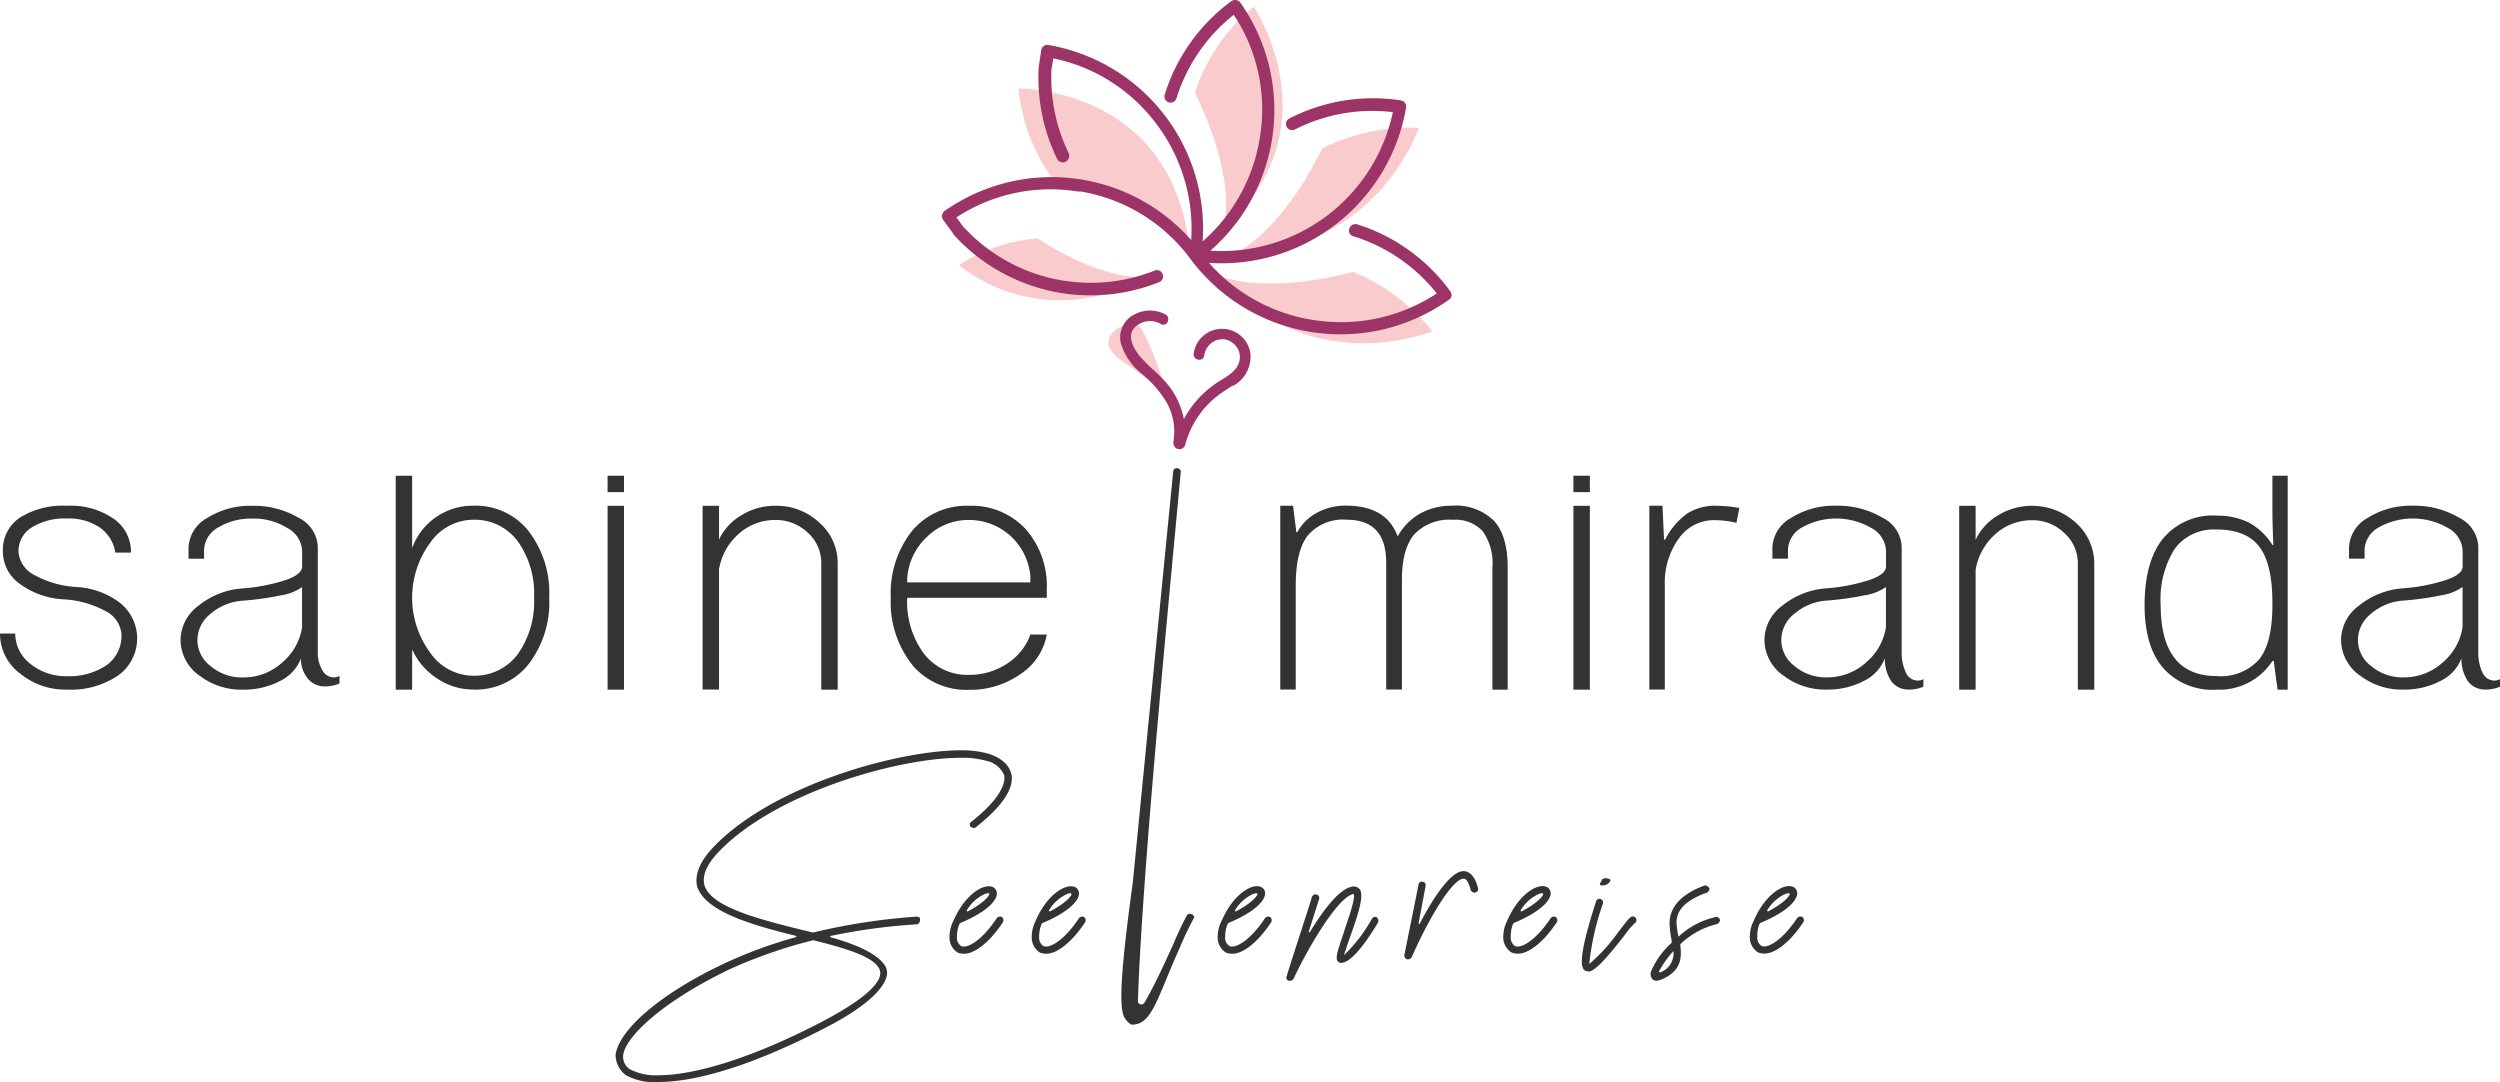 <svg xmlns="http://www.w3.org/2000/svg" width="289.1" height="125.121" viewBox="0 0 289.1 125.121"><g transform="translate(0 -0.009)"><path d="M93.99,108.75a56.239,56.239,0,0,0-9.78,3.42c-8,3.89-11.99,7.93-12.15,9.91a1.706,1.706,0,0,0,.79,1.58,6.425,6.425,0,0,0,3.29.69c3.89,0,10.24-1.71,18.67-6.06,5.96-3.1,7.08-4.91,6.98-5.86-.2-1.65-3.85-2.73-7.74-3.69h-.07Zm22.98-19.2c.3,1.68-1.09,3.72-4.12,6.12h.03a.5.5,0,0,1-.63-.07v.03a.39.39,0,0,1,.07-.59c3.43-2.69,3.9-4.45,3.83-5.24a.5.5,0,0,0-.02-.12A2.822,2.822,0,0,0,114.1,88a10.365,10.365,0,0,0-3-.36c-7.11,0-21.07,3.89-27.76,10.64-1.55,1.55-2.17,2.9-1.88,4.08.72,2.53,6.32,3.95,11.23,5.17.38.09.79.18,1.18.29a.387.387,0,0,0,.26,0,72.431,72.431,0,0,1,11.82-1.81c.23,0,.43.07.43.2.07.36-.13.69-.36.69a68.641,68.641,0,0,0-10.01,1.35v.13c2.99.83,5.42,1.9,6.32,3.28a1.625,1.625,0,0,1,.17,1.39c-.55,1.66-2.88,3.7-7.34,5.96-8.79,4.54-15.08,6.12-19,6.12a6.812,6.812,0,0,1-3.79-.79,2.957,2.957,0,0,1-1.18-2.25v-.17c.51-2.99,5.39-7.13,12.63-10.52a51.735,51.735,0,0,1,8.26-3.03v-.13c-5.24-1.28-10.5-2.83-11.46-5.7-.33-1.45.36-3.06,2.14-4.84,6.85-6.92,21.04-10.93,28.42-10.93a11.516,11.516,0,0,1,3.13.4c1.91.62,2.5,1.65,2.63,2.37" fill="#333"/><path d="M114.28,103.28a2.584,2.584,0,0,0-.43.13,4.624,4.624,0,0,0-2.07,1.91l.1.1c1.88-.99,2.44-1.74,2.54-2.01l-.13-.13Zm-3.32,3.55a3.736,3.736,0,0,0-.3,1.49,1.146,1.146,0,0,0,.49,1.09c.63.3,2.31-.49,4.12-3.23a.506.506,0,0,1,.59-.13.492.492,0,0,1,.13.59c-1.68,2.54-3.39,3.66-4.48,3.66a2.127,2.127,0,0,1-.76-.13,2.054,2.054,0,0,1-.95-1.81,4.059,4.059,0,0,1,.39-1.74l.17-.36c1.32-2.86,3.23-3.89,4.12-3.75a.817.817,0,0,1,.79.69c.13,1.02-1.45,2.4-4.25,3.56" fill="#333"/><path d="M123.79,103.28a2.95,2.95,0,0,0-.43.13,4.624,4.624,0,0,0-2.07,1.91l.1.1c1.88-.99,2.44-1.74,2.54-2.01l-.13-.13Zm-3.33,3.55a3.692,3.692,0,0,0-.29,1.49,1.146,1.146,0,0,0,.49,1.09c.62.3,2.3-.49,4.12-3.23a.506.506,0,0,1,.59-.13.492.492,0,0,1,.13.59c-1.68,2.54-3.39,3.66-4.48,3.66a2.127,2.127,0,0,1-.76-.13,2.054,2.054,0,0,1-.95-1.81,4.059,4.059,0,0,1,.39-1.74l.16-.36c1.32-2.86,3.23-3.89,4.12-3.75a.817.817,0,0,1,.79.69c.13,1.02-1.45,2.4-4.25,3.56" fill="#333"/><path d="M135.68,54.5c.04-.27.17-.35.49-.35a.442.442,0,0,1,.36.56c-1.07,11.82-4.46,45.96-4.94,61.01a.4.4,0,0,0,.74.25c1.19-1.98,2.58-5.1,3.33-6.72a35.174,35.174,0,0,1,1.59-3.38c.11-.18.32-.27.62-.1l.06.04c.15.12.2.26.15.33a36.485,36.485,0,0,0-1.65,3.46c-2.68,5.95-3.18,8.8-5.44,8.9-.26.01-.29-.1-.53-.28-.71-.78-1.56-.96.54-16.18l4.67-47.54Z" fill="#333"/><path d="M145.3,103.28a2.949,2.949,0,0,0-.43.13,4.686,4.686,0,0,0-2.08,1.91l.1.1c1.88-.99,2.44-1.75,2.54-2.01Zm-3.32,3.55a3.707,3.707,0,0,0-.3,1.49,1.146,1.146,0,0,0,.49,1.09c.62.3,2.31-.49,4.12-3.23a.5.5,0,0,1,.59-.13.489.489,0,0,1,.13.59c-1.68,2.54-3.39,3.66-4.48,3.66a2.127,2.127,0,0,1-.76-.13,2.061,2.061,0,0,1-.96-1.81,4.008,4.008,0,0,1,.4-1.75l.17-.36c1.32-2.86,3.23-3.89,4.12-3.75a.817.817,0,0,1,.79.69c.13,1.02-1.45,2.4-4.25,3.56" fill="#333"/><path d="M159.36,106.68c-.73,1.22-2.87,4.68-4.28,4.68a.5.5,0,0,1-.39-.2c-.26-.36-.1-.96.69-3.26l.13-.43c.46-1.38,1.19-3.39,1.05-4.08-1.71.2-5.1,5.83-6.98,9.81a.509.509,0,0,1-.4.23h-.16a.392.392,0,0,1-.23-.53c.92-3,2.01-6.19,2.93-9.19a.459.459,0,0,1,.53-.26.412.412,0,0,1,.3.49l-1.22,3.85.13.03c1.58-2.6,3.59-5.3,5.14-5.3a.811.811,0,0,1,.63.33v-.03c.53.69-.1,2.7-1.02,5.3-.26.73-.63,1.78-.79,2.34a17.666,17.666,0,0,0,3.23-4.21.43.43,0,0,1,.56-.17.569.569,0,0,1,.16.59" fill="#333"/><path d="M162.71,110.94a.488.488,0,0,1-.32-.44l1.65-8.2a.369.369,0,0,1,.46-.33.41.41,0,0,1,.36.49l-.82,4.35.13.03c1.48-2.86,3.62-6.22,5.17-6.09.72.07,1.28.76,1.58,1.98a.4.4,0,0,1-.3.49.478.478,0,0,1-.56-.33c-.2-.79-.49-1.28-.79-1.28-1.32,0-4.12,4.74-6.03,9.12a.618.618,0,0,1-.43.23" fill="#333"/><path d="M178.33,103.28a2.949,2.949,0,0,0-.43.13,4.624,4.624,0,0,0-2.07,1.91l.1.1c1.88-.99,2.44-1.74,2.54-2.01l-.13-.13Zm-3.35,3.55a3.608,3.608,0,0,0-.27,1.49,1.146,1.146,0,0,0,.49,1.09c.62.3,2.3-.49,4.12-3.23a.506.506,0,0,1,.59-.13.492.492,0,0,1,.13.59c-1.68,2.54-3.39,3.65-4.48,3.65a2.127,2.127,0,0,1-.76-.13,2.061,2.061,0,0,1-.96-1.81,4.008,4.008,0,0,1,.4-1.75l.16-.36c1.32-2.86,3.23-3.89,4.12-3.75a.817.817,0,0,1,.79.69c.13,1.02-1.45,2.4-4.25,3.56" fill="#333"/><path d="M185.64,102.36c-.26.07-.79.1-.59-.23l.1-.2c.07-.13.16-.3.3-.33.26-.07.76,0,.79.2a.944.944,0,0,1-.62.56h.03Zm1.55,5.37c1.19-1.55,1.35-1.75,1.65-1.75a.436.436,0,0,1,.4.43.45.45,0,0,1-.23.39l-.27.28a4.875,4.875,0,0,0-.55.64l-.36.49c-2.01,2.57-3.39,4.12-4.12,4.15v-.03a.714.714,0,0,1-.59-.23,1.769,1.769,0,0,1-.2-.92c0-1.65.99-4.87,1.65-6.95a.417.417,0,1,1,.79.27,30.762,30.762,0,0,0-1.58,6.98,19.071,19.071,0,0,0,3.16-3.42" fill="#333"/><path d="M191.93,112.47a2.317,2.317,0,0,0,1.58-2.47,11.358,11.358,0,0,0-1.68,2.37l.1.1Zm6.49-6.42c.23-.07.43.17.49.36a.623.623,0,0,1-.36.46,9.225,9.225,0,0,0-4.25,2.34,7.562,7.562,0,0,1,.07,1.05c0,1.15-.46,2.31-2.34,3.06l.03-.03a.11.11,0,0,1-.07.03,1.092,1.092,0,0,1-.46.1.633.633,0,0,1-.43-.16.939.939,0,0,1-.17-.92,9.439,9.439,0,0,1,2.4-3.33c0-.03-.03-.13-.03-.16v-.16a10.246,10.246,0,0,1-.23-1.94c0-1.51.92-3.19,4.05-4.35a.607.607,0,0,1,.53.3c.1.16-.07.43-.26.53-2.77.99-3.52,2.21-3.52,3.52a10.74,10.74,0,0,0,.23,1.58,9.238,9.238,0,0,1,4.28-2.27h.03Z" fill="#333"/><path d="M206.84,103.28a2.949,2.949,0,0,0-.43.13,4.624,4.624,0,0,0-2.07,1.91l.1.1c1.88-.99,2.44-1.74,2.54-2.01l-.13-.13Zm-3.37,3.57a3.406,3.406,0,0,0-.25,1.46,1.146,1.146,0,0,0,.49,1.09c.63.29,2.3-.5,4.12-3.23a.506.506,0,0,1,.59-.13.492.492,0,0,1,.13.59c-1.68,2.54-3.39,3.65-4.48,3.65a1.924,1.924,0,0,1-.76-.13,2.061,2.061,0,0,1-.96-1.81,3.938,3.938,0,0,1,.4-1.74l.16-.36c1.32-2.86,3.23-3.89,4.12-3.75a.817.817,0,0,1,.79.69c.13,1.02-1.45,2.4-4.25,3.56" fill="#333"/><path d="M2.28,77.87A5.782,5.782,0,0,1,0,73.27H1.76a4.449,4.449,0,0,0,1.76,3.51A6.485,6.485,0,0,0,7.74,78.2a7.641,7.641,0,0,0,4.6-1.28,4.178,4.178,0,0,0,1.71-3.47,3.266,3.266,0,0,0-1.8-2.75,11.385,11.385,0,0,0-4.84-1.38,9.4,9.4,0,0,1-5.13-1.8A4.586,4.586,0,0,1,.33,63.77a4.481,4.481,0,0,1,1.95-3.89A9.338,9.338,0,0,1,7.74,58.5a8.647,8.647,0,0,1,5.36,1.47,4.613,4.613,0,0,1,2.04,3.94h-1.8a4.37,4.37,0,0,0-1.8-2.9,6.393,6.393,0,0,0-3.8-1.04,7.125,7.125,0,0,0-4.08,1.04,3.2,3.2,0,0,0-1.52,2.75,3.254,3.254,0,0,0,1.85,2.75,11.385,11.385,0,0,0,4.84,1.38,9.088,9.088,0,0,1,5.13,1.9,5.263,5.263,0,0,1-.33,8.35,9.661,9.661,0,0,1-5.89,1.61,8.126,8.126,0,0,1-5.46-1.9" fill="#333"/><path d="M32.56,76.68a6.609,6.609,0,0,0,2.37-4.13V67.9a5.7,5.7,0,0,1-2.42.95,34.462,34.462,0,0,1-4.41.62,6.33,6.33,0,0,0-3.75,1.52,3.871,3.871,0,0,0-1.52,3.04,3.769,3.769,0,0,0,1.57,3.04,5.569,5.569,0,0,0,3.7,1.28,6.656,6.656,0,0,0,4.46-1.66m-9.54,1.42a5.106,5.106,0,0,1-2.14-4.08,4.973,4.973,0,0,1,2.09-3.99,9.06,9.06,0,0,1,5.13-1.99,21.473,21.473,0,0,0,4.89-.95c1.3-.44,1.95-.97,1.95-1.57v-1.8a3.152,3.152,0,0,0-1.71-2.66,7.263,7.263,0,0,0-4.08-1.09,7.305,7.305,0,0,0-3.94,1.04,3.087,3.087,0,0,0-1.61,2.56v1.04H21.8V63.38a4.1,4.1,0,0,1,2.14-3.46,9.333,9.333,0,0,1,5.22-1.42,10.134,10.134,0,0,1,5.36,1.38,3.934,3.934,0,0,1,2.23,3.32V75.45a3.821,3.821,0,0,0,.52,2.04,1.5,1.5,0,0,0,1.28.85,1.451,1.451,0,0,0,.43-.05.565.565,0,0,0,.28-.14v.9a4.288,4.288,0,0,1-1.8.33,2.453,2.453,0,0,1-1.9-.95,3.505,3.505,0,0,1-.76-2.28,4.8,4.8,0,0,1-2.42,2.61,8.916,8.916,0,0,1-4.27,1,7.894,7.894,0,0,1-5.08-1.66" fill="#333"/><path d="M81.25,79.76V58.5h1.9v3.9a6.456,6.456,0,0,1,2.61-2.82,7.285,7.285,0,0,1,3.89-1.08,7.2,7.2,0,0,1,5.08,1.93,6.208,6.208,0,0,1,2.14,4.7V79.76h-1.9V65.13A4.629,4.629,0,0,0,93.4,61.6a5.308,5.308,0,0,0-3.75-1.46,6.248,6.248,0,0,0-4.22,1.6,6.975,6.975,0,0,0-2.28,4.09V79.75h-1.9Z" fill="#333"/><path d="M119.15,67.36v-.7a7.09,7.09,0,0,0-7.12-6.52,6.8,6.8,0,0,0-4.79,1.91,7.234,7.234,0,0,0-2.33,4.8v.51h14.24Zm-13.67,9.51a11.614,11.614,0,0,1-2.47-7.74,11.614,11.614,0,0,1,2.47-7.74,8.169,8.169,0,0,1,6.55-2.89,8.53,8.53,0,0,1,6.55,2.66,9.973,9.973,0,0,1,2.47,7.09v.89H104.91a10.033,10.033,0,0,0,1.95,6.48,6.322,6.322,0,0,0,5.17,2.43,7.888,7.888,0,0,0,4.37-1.26,6.7,6.7,0,0,0,2.75-3.4h1.9a6.943,6.943,0,0,1-3.04,4.57,10.084,10.084,0,0,1-5.98,1.82,8.169,8.169,0,0,1-6.55-2.89" fill="#333"/><path d="M59.86,75.68a10.489,10.489,0,0,0,1.9-6.55,10.446,10.446,0,0,0-1.9-6.55,6.211,6.211,0,0,0-5.13-2.47,6.1,6.1,0,0,0-4.98,2.66,10.722,10.722,0,0,0,0,12.72,6.1,6.1,0,0,0,4.98,2.66,6.211,6.211,0,0,0,5.13-2.47m-9.3,2.8a7.945,7.945,0,0,1-2.9-3.37v4.65h-1.9V55.02h1.9v8.36a7.456,7.456,0,0,1,7.07-4.89,7.792,7.792,0,0,1,6.36,2.89,11.7,11.7,0,0,1,2.42,7.74,11.7,11.7,0,0,1-2.42,7.74,7.792,7.792,0,0,1-6.36,2.89,7.5,7.5,0,0,1-4.18-1.28" fill="#333"/><rect width="1.9" height="21.26" transform="translate(70.26 58.5)" fill="#333"/><rect width="1.9" height="1.9" transform="translate(70.26 55.02)" fill="#333"/><path d="M172.58,79.76V65.63a6.383,6.383,0,0,0-1.12-4.19,4.255,4.255,0,0,0-3.43-1.32,5.588,5.588,0,0,0-4.46,1.66c-.96,1.11-1.45,2.85-1.45,5.22V79.75H160.3V65.08q0-4.965-4.55-4.97a5.365,5.365,0,0,0-4.5,1.8q-1.41,1.8-1.41,5.75V79.75h-1.79V58.49h1.48l.38,3.06h.11a5.614,5.614,0,0,1,2.31-2.27,6.837,6.837,0,0,1,3.31-.8c3.1,0,5.08,1.16,5.96,3.49h.07a6.706,6.706,0,0,1,2.57-2.58,7.431,7.431,0,0,1,3.68-.9,6.276,6.276,0,0,1,4.82,1.72q1.605,1.71,1.61,5.46V79.76h-1.77Z" fill="#333"/><path d="M198.47,58.5a15.173,15.173,0,0,1,2.67.25l-.34,1.72a10.726,10.726,0,0,0-2.55-.31,4.952,4.952,0,0,0-4.12,2.13,8.705,8.705,0,0,0-1.61,5.38V79.75h-1.79V58.49h1.52l.18,3.92h.13a8.308,8.308,0,0,1,2.58-3.04,6.086,6.086,0,0,1,3.32-.88Z" fill="#333"/><path d="M256.31,59.64a8.3,8.3,0,0,1,3.69.77,7.3,7.3,0,0,1,2.78,2.62h.11c-.07-1.5-.11-2.97-.11-4.41v-3.6h1.77V79.76h-1.17l-.45-3.32h-.14a7.3,7.3,0,0,1-6.43,3.32,7.614,7.614,0,0,1-6.21-2.5Q248,74.77,248,69.98c0-3.35.71-5.92,2.13-7.69a7.487,7.487,0,0,1,6.2-2.66Zm0,1.61a5.576,5.576,0,0,0-4.83,2.23,10.937,10.937,0,0,0-1.62,6.47q0,8.235,6.49,8.24a5.936,5.936,0,0,0,4.88-1.91c1.04-1.27,1.55-3.37,1.55-6.3v-.3c0-3-.51-5.15-1.53-6.47s-2.67-1.97-4.94-1.97Z" fill="#333"/><path d="M215.72,76.67a6.609,6.609,0,0,0,2.37-4.13V67.89a5.7,5.7,0,0,1-2.42.95,34.462,34.462,0,0,1-4.41.62,6.33,6.33,0,0,0-3.75,1.52,3.871,3.871,0,0,0-1.52,3.04,3.769,3.769,0,0,0,1.57,3.04,5.569,5.569,0,0,0,3.7,1.28,6.656,6.656,0,0,0,4.46-1.66m-9.54,1.42a5.106,5.106,0,0,1-2.14-4.08,4.973,4.973,0,0,1,2.09-3.99,9.06,9.06,0,0,1,5.13-1.99,21.473,21.473,0,0,0,4.89-.95c1.3-.44,1.95-.97,1.95-1.57v-1.8a3.152,3.152,0,0,0-1.71-2.66,8.083,8.083,0,0,0-8.02-.05,3.087,3.087,0,0,0-1.61,2.56v1.04h-1.8V63.37a4.1,4.1,0,0,1,2.14-3.46,9.333,9.333,0,0,1,5.22-1.42,10.134,10.134,0,0,1,5.36,1.38,3.934,3.934,0,0,1,2.23,3.32V75.44a5.321,5.321,0,0,0,.52,2.42,1.5,1.5,0,0,0,1.28.85,1.451,1.451,0,0,0,.43-.05.565.565,0,0,0,.28-.14v.9a4.288,4.288,0,0,1-1.8.33,2.453,2.453,0,0,1-1.9-.95,4.642,4.642,0,0,1-.76-2.66,4.8,4.8,0,0,1-2.42,2.61,8.916,8.916,0,0,1-4.27,1,7.894,7.894,0,0,1-5.08-1.66" fill="#333"/><path d="M282.4,76.67a6.609,6.609,0,0,0,2.37-4.13V67.89a5.7,5.7,0,0,1-2.42.95,34.462,34.462,0,0,1-4.41.62,6.33,6.33,0,0,0-3.75,1.52,3.871,3.871,0,0,0-1.52,3.04,3.769,3.769,0,0,0,1.57,3.04,5.569,5.569,0,0,0,3.7,1.28,6.656,6.656,0,0,0,4.46-1.66m-9.54,1.42a5.106,5.106,0,0,1-2.14-4.08,4.973,4.973,0,0,1,2.09-3.99,9.06,9.06,0,0,1,5.13-1.99,21.474,21.474,0,0,0,4.89-.95c1.3-.44,1.95-.97,1.95-1.57v-1.8a3.152,3.152,0,0,0-1.71-2.66,8.083,8.083,0,0,0-8.02-.05,3.087,3.087,0,0,0-1.61,2.56v1.04h-1.8V63.37a4.1,4.1,0,0,1,2.14-3.46A9.333,9.333,0,0,1,279,58.49a10.134,10.134,0,0,1,5.36,1.38,3.934,3.934,0,0,1,2.23,3.32V75.44a5.322,5.322,0,0,0,.52,2.42,1.5,1.5,0,0,0,1.28.85,1.451,1.451,0,0,0,.43-.05.565.565,0,0,0,.28-.14v.9a4.288,4.288,0,0,1-1.8.33,2.453,2.453,0,0,1-1.9-.95,4.642,4.642,0,0,1-.76-2.66,4.8,4.8,0,0,1-2.42,2.61,8.916,8.916,0,0,1-4.27,1,7.894,7.894,0,0,1-5.08-1.66" fill="#333"/><rect width="1.9" height="21.26" transform="translate(181.95 58.5)" fill="#333"/><rect width="1.9" height="1.9" transform="translate(181.95 55.02)" fill="#333"/><path d="M226.56,79.76V58.5h1.9v3.94a6.527,6.527,0,0,1,2.61-2.85,7.547,7.547,0,0,1,8.97.86,6.3,6.3,0,0,1,2.14,4.75V79.76h-1.9V65.2a4.692,4.692,0,0,0-1.57-3.56,5.274,5.274,0,0,0-3.75-1.47,6.258,6.258,0,0,0-4.22,1.61,7.077,7.077,0,0,0-2.28,4.13V79.76h-1.9Z" fill="#333"/><path d="M131.88,37.83a2.788,2.788,0,0,0-3.21.65c-1.33,1.4.34,2.72,1.05,3.28a36.546,36.546,0,0,1,4.2,3.12,8.275,8.275,0,0,1,1.93,3.3c.29,1-2.4-8.04-3.99-10.35" fill="#f9cbcc"/><path d="M122.33,21.46a21.318,21.318,0,0,1-4.53-10.97v-.25s16.96-.15,19.56,17.2c0,0-3.35-4.51-15.02-5.98" fill="#f9cbcc"/><path d="M138.18,10.75A21.234,21.234,0,0,1,144.79.94l.2-.14s9.47,13.96-3.55,25.79c0,0,1.91-5.28-3.26-15.85" fill="#f9cbcc"/><path d="M152.9,17.16a23.176,23.176,0,0,1,10.97-2.38h.22s-4.91,14.42-20.95,14.34c0,0,4.99-2.24,9.77-11.97" fill="#f9cbcc"/><path d="M156.51,31.46a23.086,23.086,0,0,1,8.98,6.68l.12.19s-14.08,5.77-24.55-6.41c0,0,4.99,2.27,15.45-.49" fill="#f9cbcc"/><path d="M120.03,27.57a19.561,19.561,0,0,0-8.98,2.99l-.14.11a18.683,18.683,0,0,0,21.29,1.37s-4.55.5-12.21-4.46" fill="#f9cbcc"/><path d="M142.56,44.58c-.21.15-.42.28-.64.42-.4.27-.83.54-1.21.85a10.671,10.671,0,0,0-1.56,1.52,10.8,10.8,0,0,0-2.07,3.99h0a.694.694,0,0,1-1.38-.07.486.486,0,0,1,0-.17v-.11a6.838,6.838,0,0,0-.69-4.28,12.387,12.387,0,0,0-2.81-3.35l-.09-.08a7.173,7.173,0,0,1-2.51-3.65,2.973,2.973,0,0,1,1.56-3.27,3.849,3.849,0,0,1,3.64,0,.6.6,0,0,1,.3.54.686.686,0,0,1-.1.37.541.541,0,0,1-.73.21.144.144,0,0,1-.03-.02,2.469,2.469,0,0,0-3.14.53c-.74,1,0,2.28.66,3.14a20.131,20.131,0,0,0,1.59,1.61,18.758,18.758,0,0,1,1.42,1.4,8.953,8.953,0,0,1,2.13,4.31,14.132,14.132,0,0,1,.9-1.42,11.792,11.792,0,0,1,2.83-2.72c.19-.13.39-.26.6-.38.89-.55,1.8-1.12,2.07-2.09a1.975,1.975,0,0,0-.26-1.67,2.133,2.133,0,0,0-1.44-.94,1.5,1.5,0,0,0-.3,0,1.932,1.932,0,0,0-1.18.4,2.2,2.2,0,0,0-.86,1.47.536.536,0,0,1-.34.45.691.691,0,0,1-.65-.1.574.574,0,0,1-.23-.57,3.309,3.309,0,0,1,6.56.01,3.85,3.85,0,0,1-2,3.72" fill="#9c3468"/><path d="M167.87,34.07v.11a.732.732,0,0,1-.29.47,21.634,21.634,0,0,1-29.92-4.7A19.842,19.842,0,0,0,125,22.16h-.33a19.838,19.838,0,0,0-14.07,2.99l.73,1a19.974,19.974,0,0,0,11.69,6.32h.06a19.9,19.9,0,0,0,10.44-1.17.721.721,0,0,1,.54,0,.728.728,0,0,1,.39.4.72.72,0,0,1,0,.54.711.711,0,0,1-.39.39,21.4,21.4,0,0,1-11.25,1.28h0a21.408,21.408,0,0,1-6.87-2.33,20.852,20.852,0,0,1-5.7-4.49v-.05l-1.18-1.62a.734.734,0,0,1,.17-1.01,21.522,21.522,0,0,1,28.52,3.36,20.077,20.077,0,0,0-3.99-13.38,19.811,19.811,0,0,0-11.95-7.63l-.21,1.22a19.794,19.794,0,0,0,2,9.77.721.721,0,0,1,0,.54.7.7,0,0,1-.36.41.719.719,0,0,1-.97-.27l-.03-.06a21.41,21.41,0,0,1-2.13-10.5V7.8l.3-2a.758.758,0,0,1,.29-.47.7.7,0,0,1,.53-.12,21.531,21.531,0,0,1,17.84,22.72,20.185,20.185,0,0,0,6.68-12.4,19.808,19.808,0,0,0-3.08-13.81,19.838,19.838,0,0,0-6.63,9.68.712.712,0,0,1-1.36-.42h0A21.215,21.215,0,0,1,142.41.13a.77.77,0,0,1,1,.15A21.571,21.571,0,0,1,139.96,29a20.262,20.262,0,0,0,21.11-16.02,19.7,19.7,0,0,0-11.32,2,.713.713,0,0,1-.65-1.27h0A21.165,21.165,0,0,1,162,11.62a.731.731,0,0,1,.6.83,21.657,21.657,0,0,1-22.79,17.96,20.16,20.16,0,0,0,12.04,6.6l.37.05a20.086,20.086,0,0,0,13.93-3.12,19.819,19.819,0,0,0-9.68-6.62.728.728,0,0,1-.42-.35.746.746,0,0,1,0-.55.729.729,0,0,1,.89-.47,21.16,21.16,0,0,1,10.76,7.73.706.706,0,0,1,.14.42" fill="#9c3468"/></g></svg>